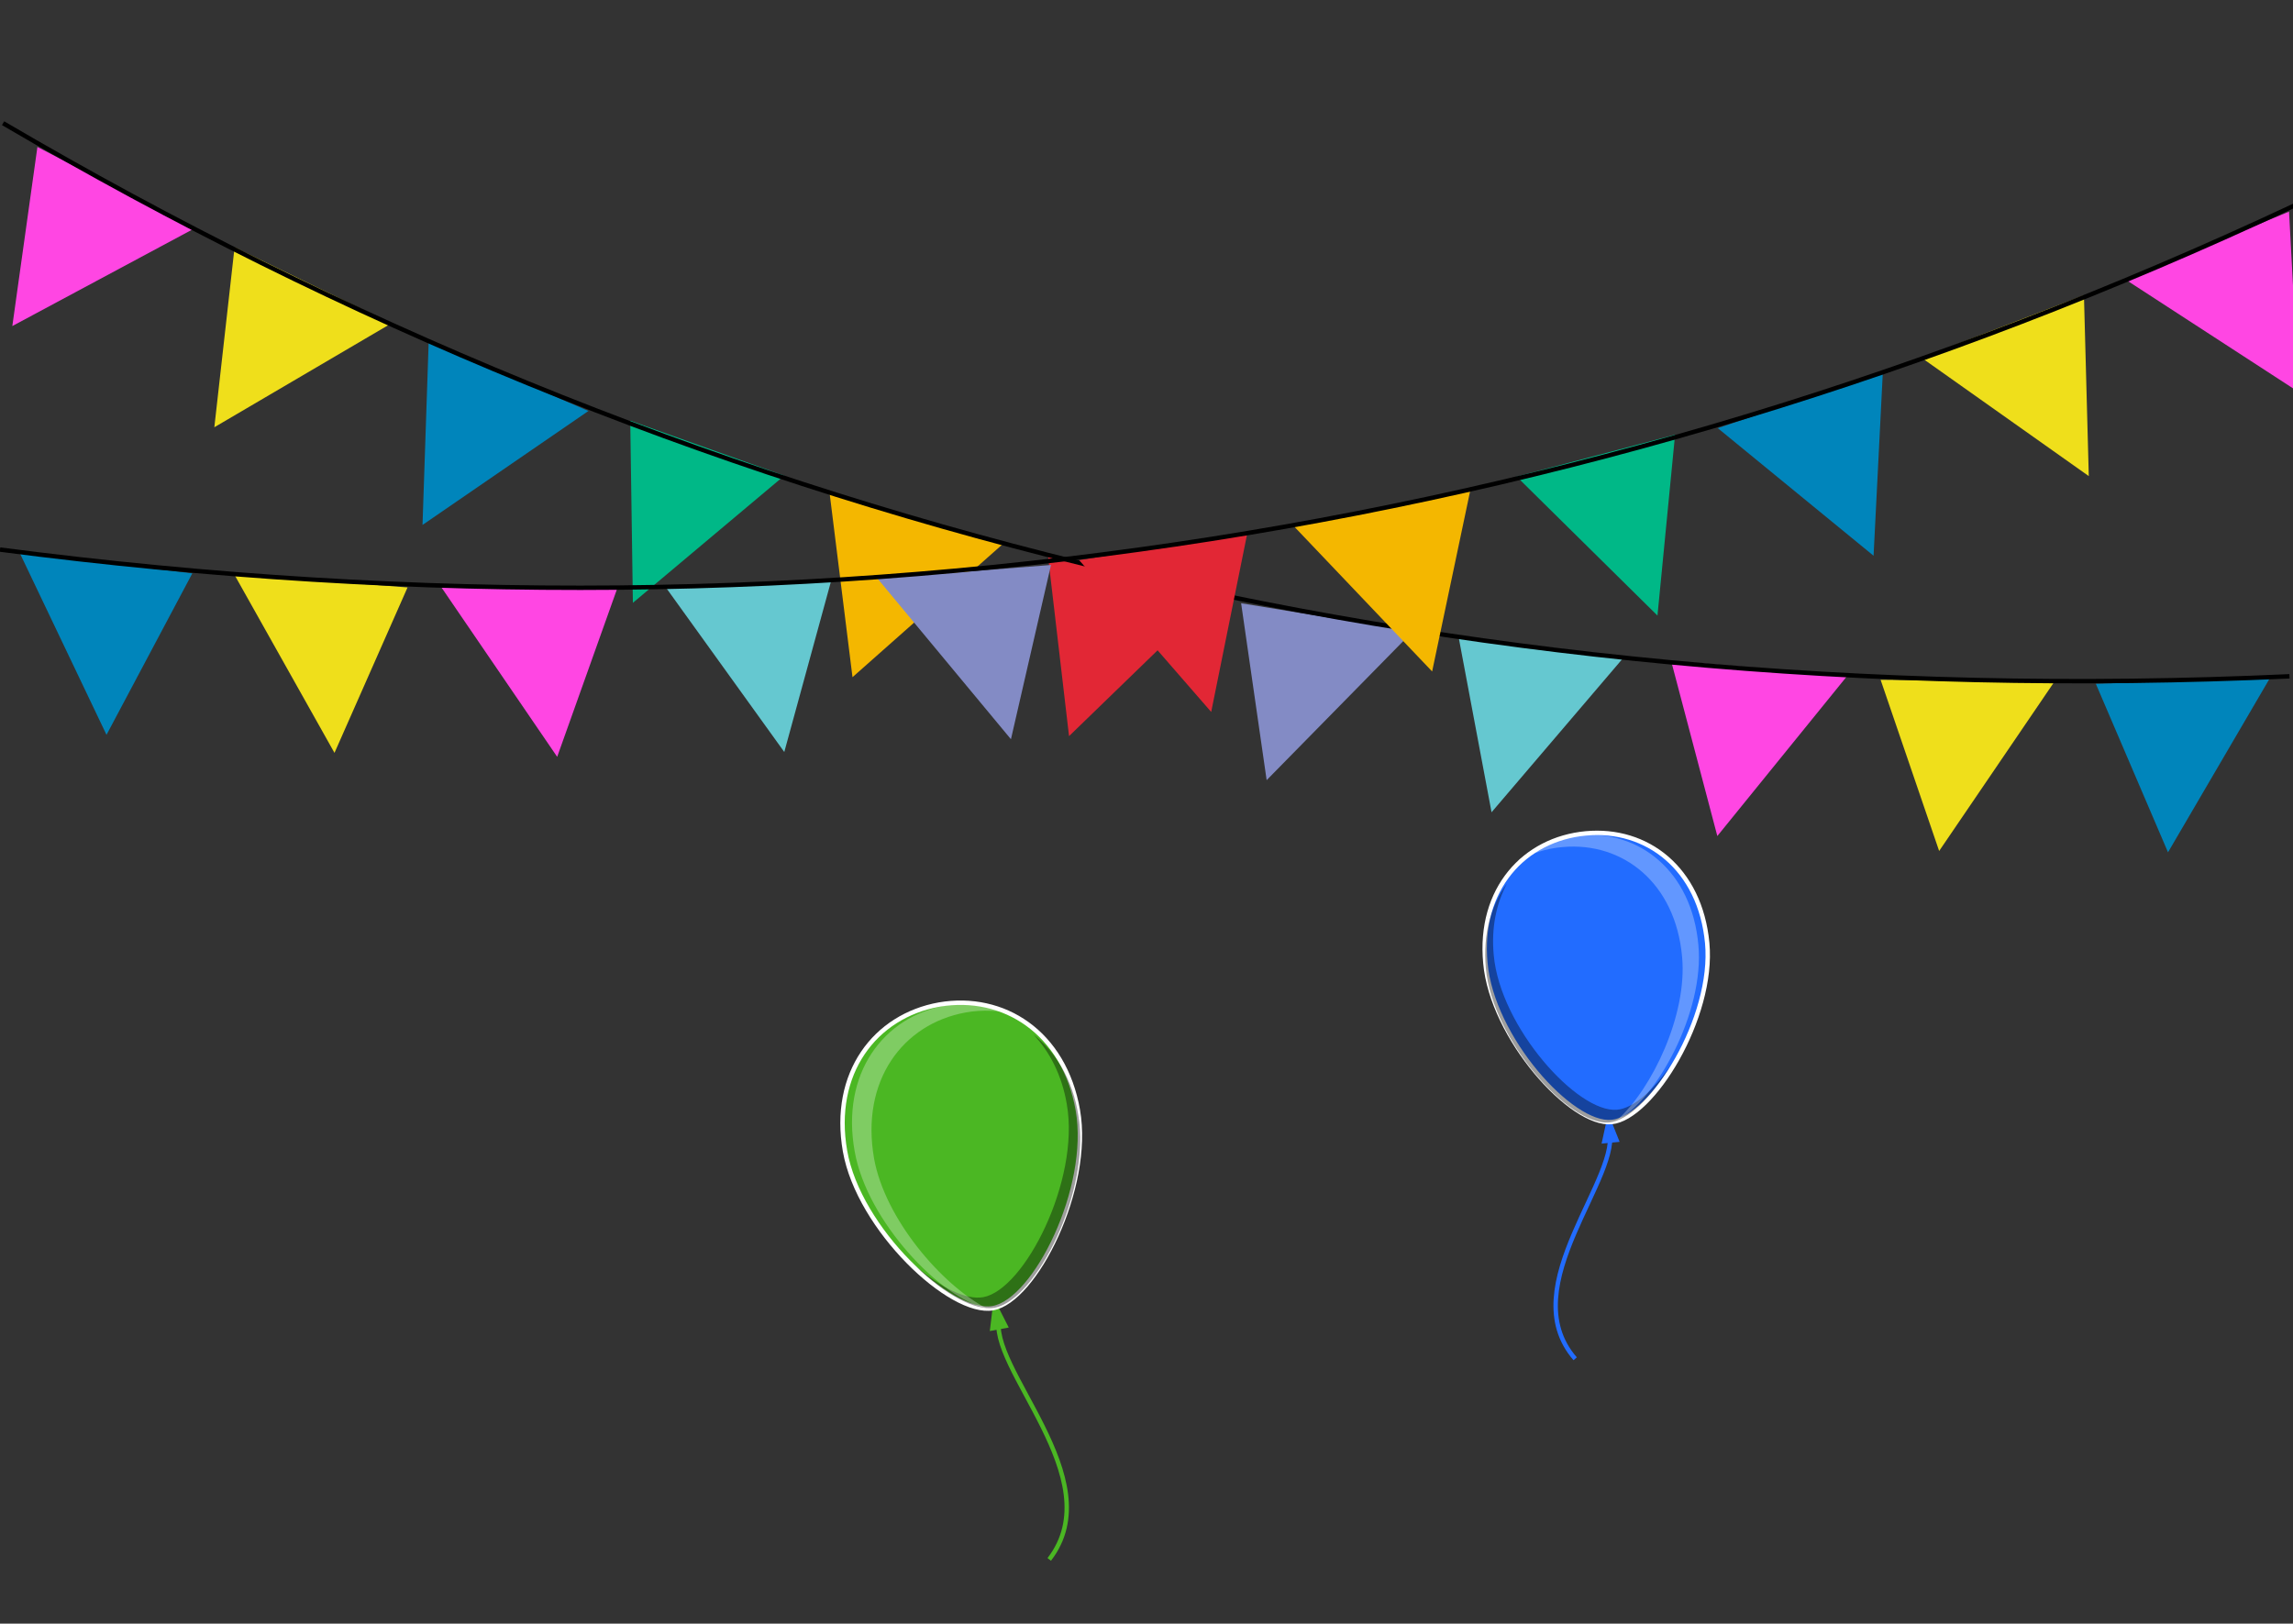 <?xml version="1.0" encoding="utf-8"?>
<!-- Generator: Adobe Illustrator 22.1.0, SVG Export Plug-In . SVG Version: 6.00 Build 0)  -->
<svg version="1.1" xmlns="http://www.w3.org/2000/svg" xmlns:xlink="http://www.w3.org/1999/xlink" x="0px" y="0px"
	 viewBox="0 0 521 369" style="enable-background:new 0 0 521 369;" xml:space="preserve">
<rect x="0" y="0" width="521" height="369" fill="#333333" stroke="none"/>
<style type="text/css">
	.st0{fill:none;stroke:#226CFF;stroke-miterlimit:10;}
	.st1{fill:#226CFF;}
	.st2{fill:#226CFF;stroke:#FFFFFF;stroke-miterlimit:10;}
	.st3{opacity:0.38;}
	.st4{opacity:0.29;fill:#FFFFFF;}
	.st5{fill:none;stroke:#4BB723;stroke-miterlimit:10;}
	.st6{fill:#4BB723;}
	.st7{fill:#4BB723;stroke:#FFFFFF;stroke-miterlimit:10;}
	.st8{fill:#65C8D0;}
	.st9{fill:#FF46E3;}
	.st10{fill:#EFDF1B;}
	.st11{fill:#0085BB;}
	.st12{fill:#00B887;}
	.st13{fill:#F4B700;}
	.st14{fill:#E22735;}
	.st15{fill:#838BC5;}
	.st16{fill:none;stroke:#000000;stroke-miterlimit:10;}
</style>
<g id="Layer_1">
	<path class="st0" d="M357.9,308.8c-14.4-16.5,11.2-41.8,7.6-52.5"/>
	<polygon class="st1" points="365.4,253 363.9,259.9 368,259.5 	"/>
	<path class="st2" d="M337.5,218.9c1.5,16.9,19.5,37,28.7,36.1s23.3-23.8,21.7-40.7s-13.7-26.2-27.6-24.9S335.9,202,337.5,218.9z"/>
	<path class="st3" d="M342.4,200.8c-2.4,4.5-3.6,10-3,16.3c1.5,16.4,19.1,35.9,28,35.1c3.7-0.3,8.2-4.3,12.2-10.1
		c-4.3,7.2-9.7,12.6-14,13c-9,0.8-26.5-18.7-28-35.1C336.9,212.2,338.8,205.7,342.4,200.8z"/>
	<path class="st4" d="M382.2,217.5c-1.5-16.9-13.5-26.2-27.1-25c-3.8,0.3-7.3,1.5-10.3,3.2c3.8-3.3,8.6-5.4,14-5.9
		c13.6-1.2,25.6,8.1,27.1,25c1.4,15.2-9.6,35.2-18.4,39.7C375.4,247.4,383.4,230.6,382.2,217.5z"/>
</g>
<g id="Layer_1_copy">
	<path class="st5" d="M238.4,354.4c14.2-18.4-14.4-43.7-11.3-55.2"/>
	<polygon class="st6" points="225.8,295 229.2,301.7 224.9,302.5 	"/>
	<path class="st7" d="M244.9,252.3c3.1,17.7-9.7,43.3-19.3,45c-9.6,1.7-30.5-18-33.6-35.7c-3.1-17.7,6.8-30.7,21.4-33.3
		C228,225.8,241.8,234.6,244.9,252.3z"/>
	<path class="st3" d="M234.8,235.1c3.7,3.9,6.5,9.3,7.6,15.9c3,17.2-9.6,42.1-19,43.8c-3.9,0.7-9.6-2.2-15.3-7
		c6.4,6.2,13.4,10.2,17.9,9.4c9.4-1.7,22-26.6,19-43.8C243.7,245.3,239.9,239.1,234.8,235.1z"/>
	<path class="st4" d="M198.6,263.3c-3.1-17.7,6.5-30.6,20.8-33.2c3.9-0.7,7.8-0.5,11.5,0.5c-4.8-2.4-10.3-3.1-15.9-2.1
		c-14.3,2.5-24,15.5-20.8,33.2c2.8,15.9,19.7,33.5,29.9,35.6C214,292,201.1,277.1,198.6,263.3z"/>
</g>
<g id="Layer_3">
	<polyline class="st8" points="369.1,149.2 338.9,184.6 331.4,144.7 	"/>
	<polyline class="st9" points="44.2,51.9 2.8,74.1 8.5,33.4 	"/>
	<polyline class="st10" points="88.9,73.5 48.7,97.1 53.3,56.2 	"/>
	<polyline class="st11" points="133.7,93.4 96,119.3 97.4,77.7 	"/>
	<polyline class="st12" points="178.2,108.1 143.8,137 143.2,95.6 	"/>
	<polyline class="st13" points="227.9,123.6 193.7,153.9 188.5,112.1 	"/>
	<polyline class="st14" points="275.8,135.4 242.9,167.3 238.1,126.2 	"/>
	<polyline class="st15" points="321,143.5 287.8,177.3 282,137.1 	"/>
	<polyline class="st9" points="419.8,153.5 390.2,190 379.7,150.2 	"/>
	<polyline class="st10" points="466.8,154.9 440.6,193.4 427.3,154.5 	"/>
	<polyline class="st11" points="515.7,154.2 492.6,193.7 476.2,155.4 	"/>
	<path class="st16" d="M0.7,28c154.4,90.6,326.9,134.5,519.5,125.7"/>
</g>
<g id="Layer_3_copy">
	<polyline class="st8" points="151,133.1 178.2,170.9 188.9,131.8 	"/>
	<polyline class="st9" points="482.9,63.5 522.3,89.1 520.1,48.1 	"/>
	<polyline class="st10" points="436.6,81.3 474.6,108.2 473.5,67.1 	"/>
	<polyline class="st11" points="390.3,97.3 425.7,126.3 427.8,84.7 	"/>
	<polyline class="st12" points="344.6,108.3 376.6,139.9 380.6,98.8 	"/>
	<polyline class="st13" points="293.9,119.5 325.4,152.6 334.1,111.3 	"/>
	<polyline class="st14" points="245.2,127.3 275.2,161.8 283.4,121.2 	"/>
	<polyline class="st15" points="199.4,131.5 229.7,168 238.8,128.4 	"/>
	<polyline class="st9" points="100.1,133.2 126.6,172 140.4,133.3 	"/>
	<polyline class="st10" points="53.2,130.5 76,171.1 92.6,133.5 	"/>
	<polyline class="st11" points="4.5,125.7 24.2,167 43.7,130.3 	"/>
	<path class="st16" d="M528.3,43.4C366.8,120.7,191.2,149.8,0,124.9"/>
</g>
</svg>
